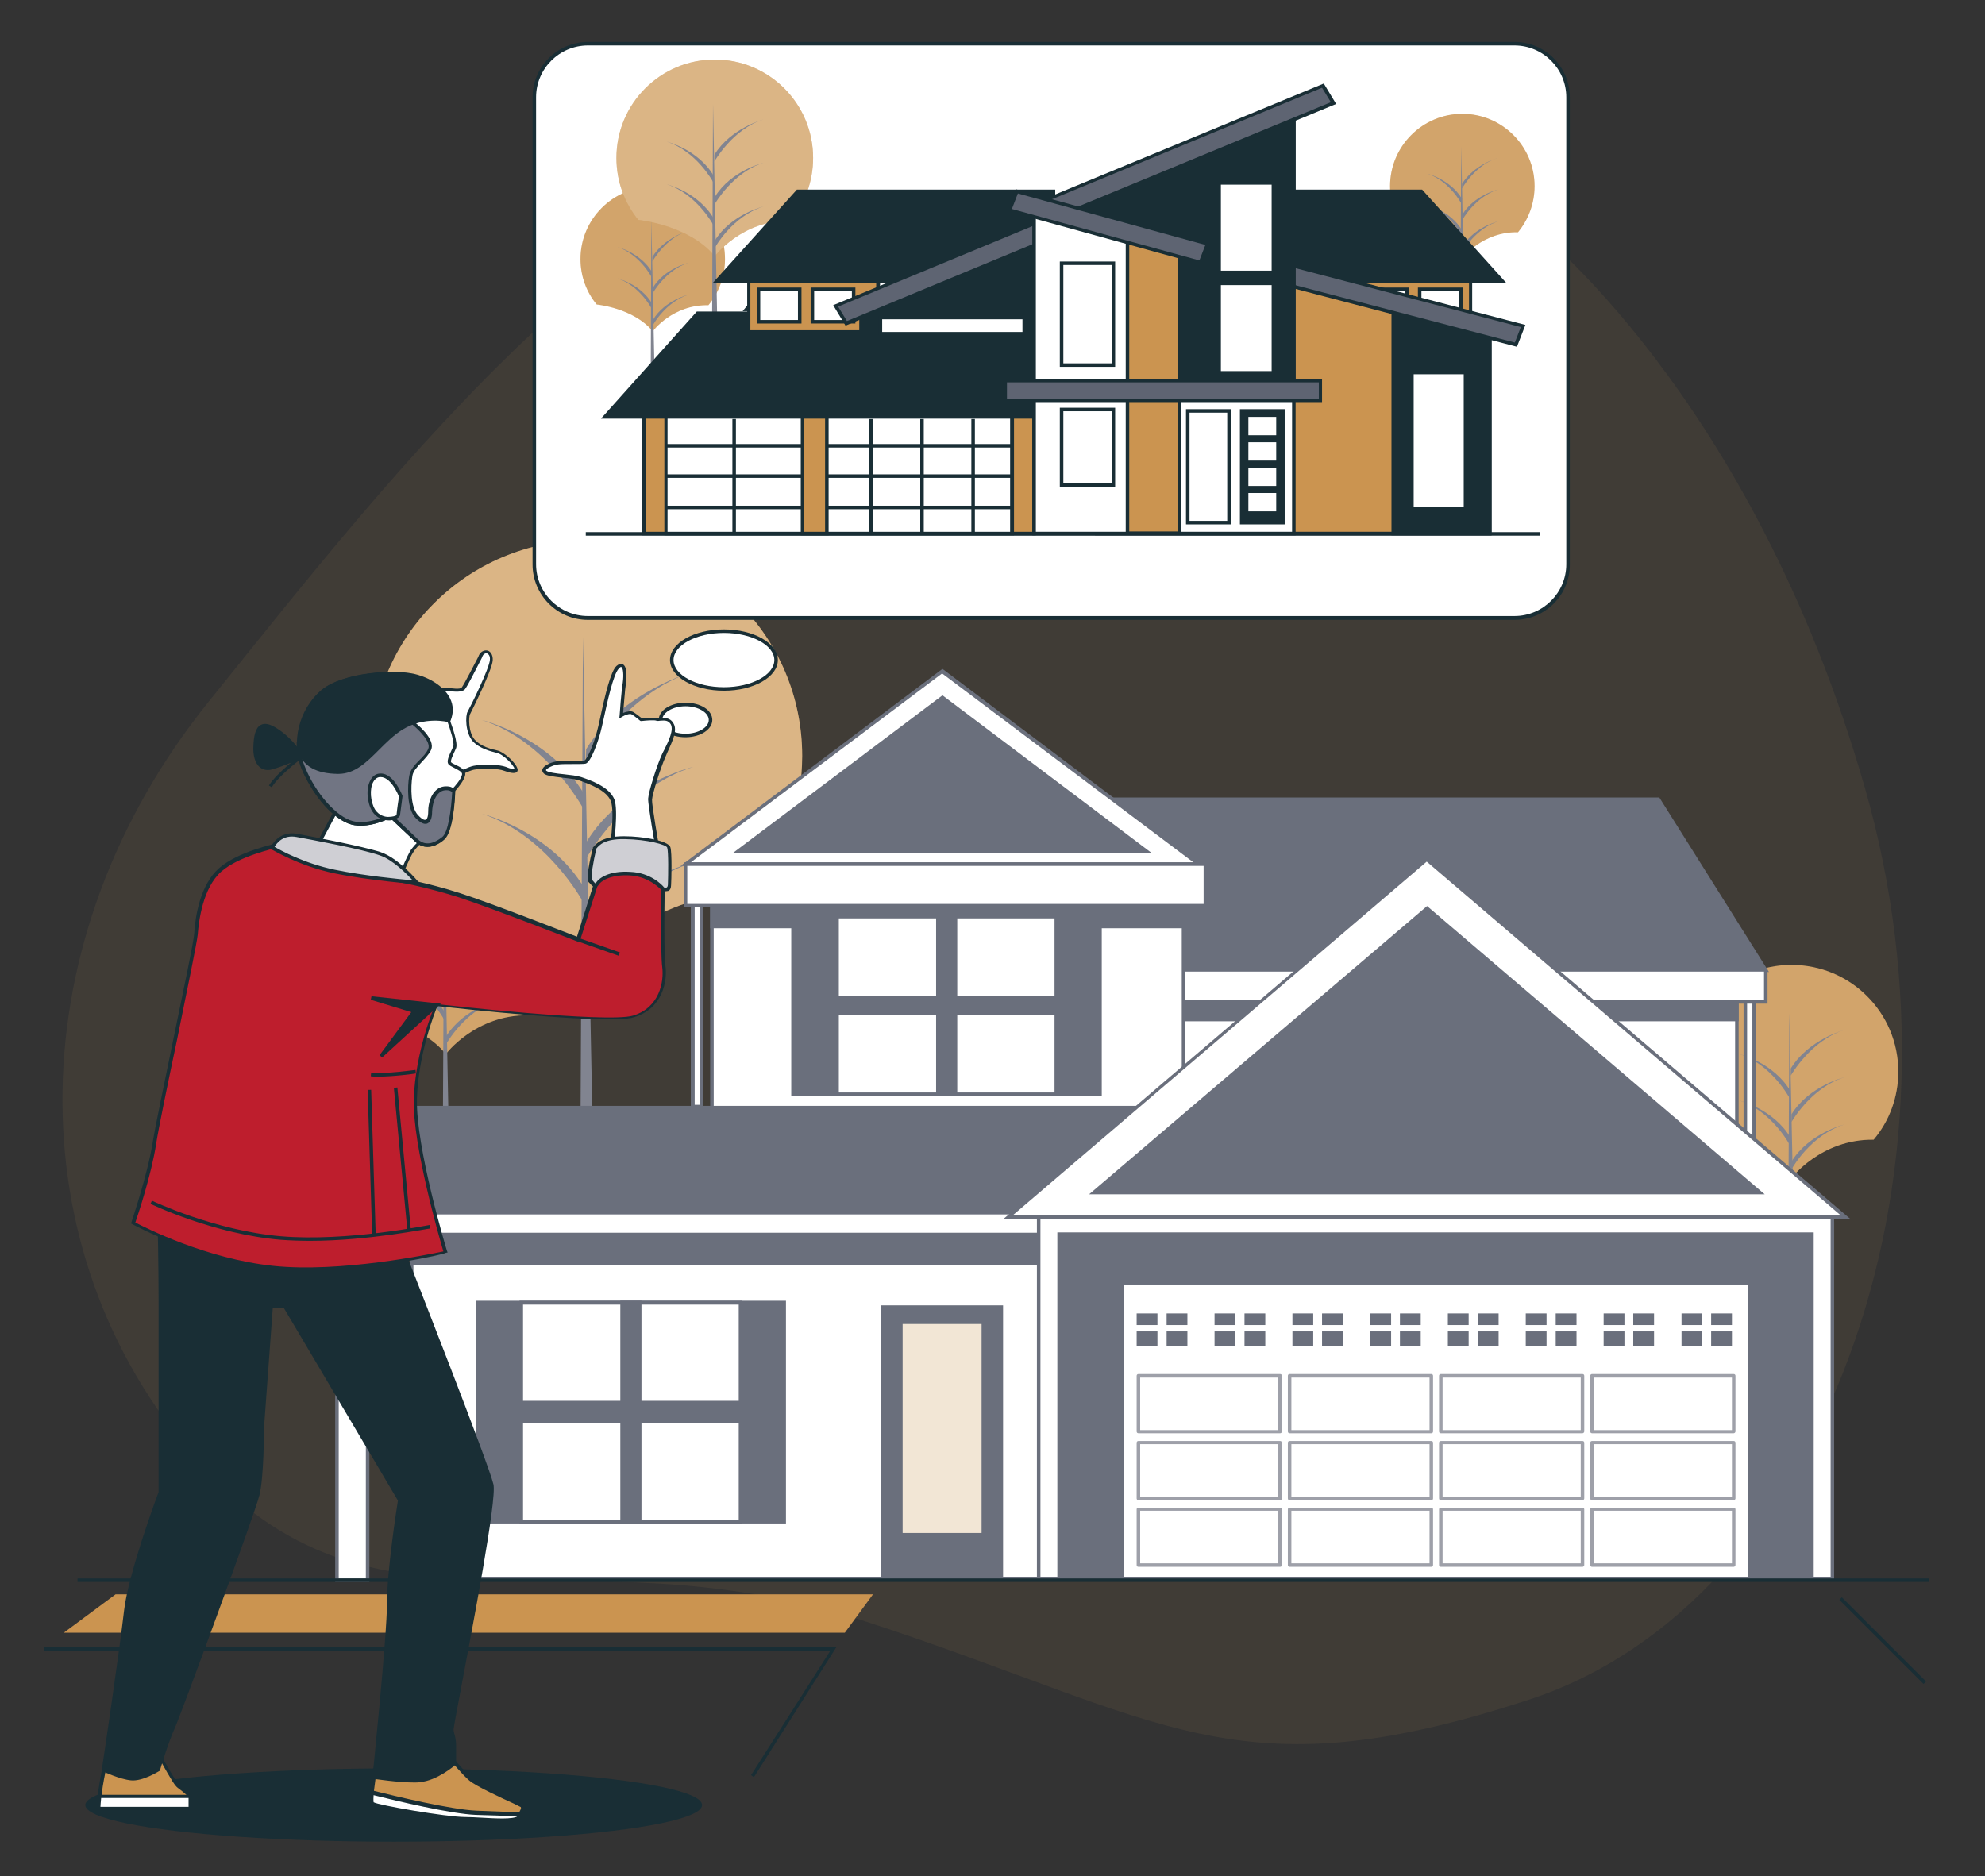 <svg xmlns="http://www.w3.org/2000/svg" xmlns:xlink="http://www.w3.org/1999/xlink" id="Layer_1" x="0px" y="0px" viewBox="0 0 563.2 532.4" style="enable-background:new 0 0 563.2 532.4;" xml:space="preserve"><rect x="0" y="0" width="563.2" height="532.4" fill="#333333" stroke="none"/><style type="text/css">	.st0{opacity:0.1;enable-background:new    ;}	.st1{fill:#BC9154;}	.st2{fill:#CB9450;}	.st3{opacity:0.2;}	.st4{fill:#F2E6D5;}	.st5{fill:#818490;}	.st6{opacity:0.4;}	.st7{fill:#FFFFFF;}	.st8{fill:#6A6F7C;}	.st9{fill:#9EA0A9;}	.st10{fill:#192E35;}	.st11{fill:#5E6472;}	.st12{fill:#717583;}	.st13{fill:#BE1E2D;}	.st14{fill:#CFCFD4;}</style><g>	<g class="st0">		<g>			<path class="st1" d="M434.1,63.7c0,0-72.4-60.5-164-38.9C178.6,46.4,113.6,131.6,59.3,199C5,266.3,4.2,354.6,55.1,413.3     c50.9,58.8,105.6,19,190.8,46.9c85.2,27.9,104.5,49.4,187.9,22.1c83.4-27.3,127.4-146.9,95.3-258.8     C497,111.6,434.1,63.7,434.1,63.7z"></path>		</g>	</g>	<g>		<g>			<path class="st2" d="M103,287.9c0,0,15.6,1.5,23.5,11.2c0,0,8.4-11.2,23.4-11c4.4-5.3,7-12,7-19.3c0-16.8-13.6-30.3-30.3-30.3     c-16.8,0-30.3,13.6-30.3,30.3C96.1,276,98.7,282.7,103,287.9L103,287.9z"></path>		</g>		<g class="st3">			<path class="st4" d="M103,287.9c0,0,15.6,1.5,23.5,11.2c0,0,8.4-11.2,23.4-11c4.4-5.3,7-12,7-19.3c0-16.8-13.6-30.3-30.3-30.3     c-16.8,0-30.3,13.6-30.3,30.3C96.1,276,98.7,282.7,103,287.9L103,287.9z"></path>		</g>		<g>			<g>				<polygon class="st5" points="127.5,330.1 126,252 125.6,330.9     "></polygon>			</g>			<g>				<path class="st5" d="M126.7,296.1c0,0,5.3-9.5,14.8-12.4c0,0-10,2.4-15,10.5L126.7,296.1z"></path>			</g>			<g>				<path class="st5" d="M126.4,269.8c0,0,5.7-10,15.1-12.9c0,0-10.1,2.7-15.1,10.9L126.4,269.8z"></path>			</g>			<g>				<path class="st5" d="M126.5,283.1c0,0,5.5-9.8,15-12.7c0,0-10,2.4-15,10.5L126.5,283.1z"></path>			</g>			<g>				<path class="st5" d="M126,276.1c0,0-5.1-9.5-14.2-12.4c0,0,9.7,2.4,14.5,10.5L126,276.1z"></path>			</g>			<g>				<path class="st5" d="M126,289.3c0,0-5.1-9.5-14.2-12.4c0,0,9.7,2.4,14.5,10.5L126,289.3z"></path>			</g>		</g>	</g>	<g>		<g>			<path class="st2" d="M484.7,323.2c0,0,15.6,1.5,23.5,11.2c0,0,8.4-11.2,23.4-11c4.4-5.2,7-12,7-19.3c0-16.8-13.6-30.3-30.3-30.3     s-30.3,13.6-30.3,30.3C477.9,311.4,480.5,318.1,484.7,323.2L484.7,323.2z"></path>		</g>		<g class="st3">			<path class="st4" d="M484.7,323.2c0,0,15.6,1.5,23.5,11.2c0,0,8.4-11.2,23.4-11c4.4-5.2,7-12,7-19.3c0-16.8-13.6-30.3-30.3-30.3     s-30.3,13.6-30.3,30.3C477.9,311.4,480.5,318.1,484.7,323.2L484.7,323.2z"></path>		</g>		<g>			<g>				<polygon class="st5" points="509.3,365.5 507.7,287.4 507.3,366.3     "></polygon>			</g>			<g>				<path class="st5" d="M508.5,331.5c0,0,5.3-9.5,14.8-12.4c0,0-10,2.4-15,10.5L508.5,331.5z"></path>			</g>			<g>				<path class="st5" d="M508.1,305.2c0,0,5.7-10,15.1-12.9c0,0-10.1,2.7-15.1,10.9L508.1,305.2z"></path>			</g>			<g>				<path class="st5" d="M508.3,318.4c0,0,5.5-9.8,15-12.7c0,0-10,2.4-15,10.5L508.3,318.4z"></path>			</g>			<g>				<path class="st5" d="M507.7,311.5c0,0-5.1-9.5-14.2-12.4c0,0,9.7,2.4,14.5,10.5L507.7,311.5z"></path>			</g>			<g>				<path class="st5" d="M507.7,324.7c0,0-5.1-9.5-14.2-12.4c0,0,9.7,2.4,14.5,10.5L507.7,324.7z"></path>			</g>		</g>	</g>	<g>		<g>			<path class="st2" d="M119,253c0,0,31.5,3.1,47.4,22.6c0,0,16.9-22.6,47.1-22.1c8.8-10.6,14.1-24.2,14.1-39     c0-33.8-27.4-61.2-61.2-61.2c-33.8,0-61.2,27.4-61.2,61.2C105.2,229.1,110.4,242.5,119,253L119,253z"></path>		</g>		<g class="st6">			<path class="st4" d="M119,253c0,0,31.5,3.1,47.4,22.6c0,0,16.9-22.6,47.1-22.1c8.8-10.6,14.1-24.2,14.1-39     c0-33.8-27.4-61.2-61.2-61.2c-33.8,0-61.2,27.4-61.2,61.2C105.2,229.1,110.4,242.5,119,253L119,253z"></path>		</g>		<g>			<g>				<polygon class="st5" points="168.5,338.2 165.4,180.7 164.6,339.8     "></polygon>			</g>			<g>				<path class="st5" d="M167,269.7c0,0,10.6-19.1,29.8-25c0,0-20.2,4.8-30.3,21.3L167,269.7z"></path>			</g>			<g>				<path class="st5" d="M166.2,216.6c0,0,11.4-20.2,30.6-26c0,0-20.4,5.5-30.5,22L166.2,216.6z"></path>			</g>			<g>				<path class="st5" d="M166.5,243.3c0,0,11.1-19.8,30.2-25.7c0,0-20.2,4.8-30.3,21.3L166.5,243.3z"></path>			</g>			<g>				<path class="st5" d="M165.4,229.3c0,0-10.3-19.1-28.7-25c0,0,19.5,4.8,29.2,21.3L165.4,229.3z"></path>			</g>			<g>				<path class="st5" d="M165.4,255.9c0,0-10.3-19.1-28.7-25c0,0,19.5,4.8,29.2,21.3L165.4,255.9z"></path>			</g>		</g>	</g>	<g>		<g>			<rect x="196.6" y="254.7" class="st7" width="2.5" height="59.2"></rect>			<path class="st8" d="M199.5,314.4h-3.5v-60.2h3.5V314.4z M197.1,313.5h1.5v-58.3h-1.5V313.5z"></path>		</g>		<g>			<rect x="495.2" y="278.6" class="st7" width="2.5" height="59.2"></rect>			<path class="st8" d="M498.2,338.3h-3.5v-60.2h3.5V338.3z M495.7,337.3h1.5v-58.3h-1.5V337.3z"></path>		</g>		<g>			<rect x="301.9" y="281.9" class="st7" width="190.9" height="77.3"></rect>			<path class="st8" d="M493.3,359.7H301.4v-78.3h191.9V359.7z M302.4,358.7h189.9v-76.3H302.4V358.7z"></path>		</g>		<g>			<rect x="301.9" y="281.9" class="st8" width="190.9" height="7.4"></rect>			<path class="st8" d="M493.3,289.8H301.4v-8.4h191.9V289.8z M302.4,288.8h189.9v-6.4H302.4V288.8z"></path>		</g>		<g>			<polygon class="st8" points="501,275.3 302.7,275.3 302.7,226.7 470.6,226.7    "></polygon>			<path class="st8" d="M501.9,275.8H302.2v-49.5h168.6L501.9,275.8z M303.2,274.8h196.9l-29.8-47.6H303.2V274.8z"></path>		</g>		<g>			<rect x="301.1" y="275.3" class="st7" width="199.9" height="9"></rect>			<path class="st8" d="M501.5,284.8H300.6v-10h200.9V284.8z M301.6,283.8h198.9v-8.1H301.6V283.8z"></path>		</g>		<g>			<rect x="202" y="256.4" class="st7" width="133.8" height="64.7"></rect>			<path class="st8" d="M336.3,321.6H201.5v-65.7h134.7V321.6z M202.5,320.6h132.8v-63.7H202.5V320.6z"></path>		</g>		<g>			<rect x="202" y="256.4" class="st8" width="133.8" height="6.5"></rect>			<path class="st8" d="M336.3,263.4H201.5v-7.5h134.7V263.4z M202.5,262.4h132.8v-5.6H202.5V262.4z"></path>		</g>		<g>			<polygon class="st7" points="267.3,190.4 194.6,245.2 340.1,245.2    "></polygon>			<path class="st8" d="M341.6,245.7H193.1l74.3-55.9L341.6,245.7z M196,244.7h142.6l-71.3-53.6L196,244.7z"></path>		</g>		<g>			<polygon class="st8" points="267.3,197.9 209.4,241.5 325.2,241.5    "></polygon>			<path class="st8" d="M326.7,242H208l59.4-44.7L326.7,242z M210.9,241h112.9l-56.4-42.4L210.9,241z"></path>		</g>		<g>			<rect x="95.6" y="347.2" class="st7" width="8.7" height="101.2"></rect>			<path class="st8" d="M104.8,448.9h-9.7V346.7h9.7V448.9z M96.1,447.9h7.7V347.7h-7.7V447.9z"></path>		</g>		<g>			<rect x="116.8" y="347.2" class="st7" width="403.2" height="100.9"></rect>			<path class="st8" d="M520.4,448.6H116.3V346.7h404.1V448.6z M117.3,447.6h402.2v-99.9H117.3V447.6z"></path>		</g>		<g>			<rect x="116.8" y="347.2" class="st8" width="403.2" height="11.1"></rect>			<path class="st8" d="M520.4,358.9H116.3v-12.1h404.1V358.9z M117.3,357.9h402.2v-10.2H117.3V357.9z"></path>		</g>		<g>			<polygon class="st8" points="357.6,344.1 84.4,344.1 107.4,314.3 357.6,314.3    "></polygon>			<path class="st8" d="M358.1,344.6H83.4l23.8-30.8h250.8V344.6z M85.4,343.6h271.6v-28.9H107.7L85.4,343.6z"></path>		</g>		<g>			<rect x="84.4" y="344.1" class="st7" width="222.1" height="6.2"></rect>			<path class="st8" d="M307,350.8H83.9v-7.2H307V350.8z M84.9,349.8H306v-5.2H84.9V349.8z"></path>		</g>		<g>			<rect x="294.7" y="344.1" class="st7" width="225.2" height="104"></rect>			<path class="st8" d="M520.4,448.6H294.2v-105h226.2V448.6z M295.2,447.6h224.2v-103H295.2V447.6z"></path>		</g>		<g>			<rect x="300.5" y="350.1" class="st8" width="213.6" height="98"></rect>			<path class="st8" d="M514.6,448.6H300v-98.9h214.6V448.6z M301,447.6h212.7v-97H301V447.6z"></path>		</g>		<g>			<rect x="318.4" y="364" class="st7" width="177.9" height="84.1"></rect>			<path class="st8" d="M496.8,448.6H317.9v-85.1h178.9V448.6z M318.9,447.6h177v-83.1h-177V447.6z"></path>		</g>		<g>			<g>				<path class="st9" d="M363.2,406.7H323c-0.3,0-0.5-0.2-0.5-0.5v-15.8c0-0.3,0.2-0.5,0.5-0.5h40.2c0.3,0,0.5,0.2,0.5,0.5v15.8      C363.7,406.5,363.5,406.7,363.2,406.7z M323.5,405.8h39.2v-14.9h-39.2V405.8z"></path>			</g>			<g>				<path class="st9" d="M406.1,406.7h-40.2c-0.3,0-0.5-0.2-0.5-0.5v-15.8c0-0.3,0.2-0.5,0.5-0.5h40.2c0.3,0,0.5,0.2,0.5,0.5v15.8      C406.6,406.5,406.4,406.7,406.1,406.7z M366.4,405.8h39.2v-14.9h-39.2V405.8z"></path>			</g>			<g>				<path class="st9" d="M363.2,425.7H323c-0.3,0-0.5-0.2-0.5-0.5v-15.8c0-0.3,0.2-0.5,0.5-0.5h40.2c0.3,0,0.5,0.2,0.5,0.5v15.8      C363.7,425.5,363.5,425.7,363.2,425.7z M323.5,424.7h39.2v-14.9h-39.2V424.7z"></path>			</g>			<g>				<path class="st9" d="M406.1,425.7h-40.2c-0.3,0-0.5-0.2-0.5-0.5v-15.8c0-0.3,0.2-0.5,0.5-0.5h40.2c0.3,0,0.5,0.2,0.5,0.5v15.8      C406.6,425.5,406.4,425.7,406.1,425.7z M366.4,424.7h39.2v-14.9h-39.2V424.7z"></path>			</g>			<g>				<path class="st9" d="M363.2,444.6H323c-0.3,0-0.5-0.2-0.5-0.5v-15.8c0-0.3,0.2-0.5,0.5-0.5h40.2c0.3,0,0.5,0.2,0.5,0.5v15.8      C363.7,444.4,363.5,444.6,363.2,444.6z M323.5,443.6h39.2v-14.9h-39.2V443.6z"></path>			</g>			<g>				<path class="st9" d="M406.1,444.6h-40.2c-0.3,0-0.5-0.2-0.5-0.5v-15.8c0-0.3,0.2-0.5,0.5-0.5h40.2c0.3,0,0.5,0.2,0.5,0.5v15.8      C406.6,444.4,406.4,444.6,406.1,444.6z M366.4,443.6h39.2v-14.9h-39.2V443.6z"></path>			</g>			<g>				<g>					<path class="st9" d="M449,406.7h-40.2c-0.3,0-0.5-0.2-0.5-0.5v-15.8c0-0.3,0.2-0.5,0.5-0.5H449c0.3,0,0.5,0.2,0.5,0.5v15.8       C449.5,406.5,449.2,406.7,449,406.7z M409.3,405.8h39.2v-14.9h-39.2V405.8z"></path>				</g>				<g>					<path class="st9" d="M491.9,406.7h-40.2c-0.3,0-0.5-0.2-0.5-0.5v-15.8c0-0.3,0.2-0.5,0.5-0.5h40.2c0.3,0,0.5,0.2,0.5,0.5v15.8       C492.4,406.5,492.1,406.7,491.9,406.7z M452.2,405.8h39.2v-14.9h-39.2V405.8z"></path>				</g>				<g>					<path class="st9" d="M449,425.7h-40.2c-0.3,0-0.5-0.2-0.5-0.5v-15.8c0-0.3,0.2-0.5,0.5-0.5H449c0.3,0,0.5,0.2,0.5,0.5v15.8       C449.5,425.5,449.2,425.7,449,425.7z M409.3,424.7h39.2v-14.9h-39.2V424.7z"></path>				</g>				<g>					<path class="st9" d="M491.9,425.7h-40.2c-0.3,0-0.5-0.2-0.5-0.5v-15.8c0-0.3,0.2-0.5,0.5-0.5h40.2c0.3,0,0.5,0.2,0.5,0.5v15.8       C492.4,425.5,492.1,425.7,491.9,425.7z M452.2,424.7h39.2v-14.9h-39.2V424.7z"></path>				</g>				<g>					<path class="st9" d="M449,444.6h-40.2c-0.3,0-0.5-0.2-0.5-0.5v-15.8c0-0.3,0.2-0.5,0.5-0.5H449c0.3,0,0.5,0.2,0.5,0.5v15.8       C449.5,444.4,449.2,444.6,449,444.6z M409.3,443.6h39.2v-14.9h-39.2V443.6z"></path>				</g>				<g>					<path class="st9" d="M491.9,444.6h-40.2c-0.3,0-0.5-0.2-0.5-0.5v-15.8c0-0.3,0.2-0.5,0.5-0.5h40.2c0.3,0,0.5,0.2,0.5,0.5v15.8       C492.4,444.4,492.1,444.6,491.9,444.6z M452.2,443.6h39.2v-14.9h-39.2V443.6z"></path>				</g>			</g>		</g>		<g>			<polygon class="st7" points="404.8,243.9 286,345.4 523.7,345.4    "></polygon>			<path class="st8" d="M525,345.9H284.7l120.2-102.6l0.3,0.3L525,345.9z M287.3,344.9h235L404.8,244.5L287.3,344.9z"></path>		</g>		<g>			<polygon class="st8" points="404.8,257.7 310.3,338.4 499.4,338.4    "></polygon>			<path class="st8" d="M500.7,338.9H309l95.9-81.8L500.7,338.9z M311.7,338H498l-93.2-79.6L311.7,338z"></path>		</g>		<g>			<rect x="194.6" y="245.2" class="st7" width="147.5" height="11.8"></rect>			<path class="st8" d="M342.5,257.5H194.1v-12.8h148.4V257.5z M195,256.5h146.5v-10.8H195V256.5z"></path>		</g>		<g>			<rect x="225" y="260.1" class="st8" width="87.1" height="50.4"></rect>			<path class="st8" d="M312.6,311h-88.1v-51.4h88.1V311z M225.5,310h86.1v-49.4h-86.1V310z"></path>		</g>		<g>			<rect x="237.5" y="260.1" class="st7" width="62.2" height="50.4"></rect>			<path class="st8" d="M300.2,311H237v-51.4h63.2V311z M238,310h61.2v-49.4H238V310z"></path>		</g>		<g>			<rect x="266.1" y="260.1" class="st8" width="5" height="50.4"></rect>			<path class="st8" d="M271.6,311h-6v-51.4h6V311z M266.6,310h4v-49.4h-4V310z"></path>		</g>		<g>							<rect x="266.4" y="254.5" transform="matrix(-1.836970e-16 1 -1 -1.836970e-16 553.911 16.738)" class="st8" width="4.4" height="61.6"></rect>			<path class="st8" d="M299.9,288h-62.6v-5.3h62.6V288z M238.3,287h60.6v-3.4h-60.6V287z"></path>		</g>		<g>			<rect x="135.4" y="369.6" class="st8" width="87.1" height="62.2"></rect>			<path class="st8" d="M223,432.3H135v-63.2H223V432.3z M135.9,431.4h86.1v-61.2h-86.1V431.4z"></path>		</g>		<g>			<rect x="147.9" y="369.6" class="st7" width="62.2" height="62.2"></rect>			<path class="st8" d="M210.6,432.3h-63.2v-63.2h63.2V432.3z M148.4,431.4h61.2v-61.2h-61.2V431.4z"></path>		</g>		<g>			<rect x="176.5" y="369.6" class="st8" width="5" height="62.2"></rect>			<path class="st8" d="M182,432.3h-6v-63.2h6V432.3z M177,431.4h4v-61.2h-4V431.4z"></path>		</g>		<g>							<rect x="176.4" y="369.8" transform="matrix(-1.836970e-16 1 -1 -1.836970e-16 579.833 221.639)" class="st8" width="5.4" height="61.8"></rect>			<path class="st8" d="M210.5,403.9h-62.8v-6.4h62.8V403.9z M148.7,402.9h60.8v-4.4h-60.8V402.9z"></path>		</g>		<g>			<rect x="250.5" y="370.9" class="st8" width="33.6" height="76.5"></rect>			<path class="st8" d="M284.6,447.9h-34.6v-77.5h34.6V447.9z M251,446.9h32.6v-75.5H251V446.9z"></path>		</g>		<g>			<rect x="256.1" y="375.7" class="st4" width="22.4" height="59.3"></rect>		</g>		<g>			<g>				<g>					<rect x="322.5" y="372.7" class="st8" width="5.9" height="3.3"></rect>				</g>				<g>					<rect x="331" y="372.7" class="st8" width="5.9" height="3.3"></rect>				</g>				<g>					<rect x="322.5" y="377.8" class="st8" width="5.9" height="4.1"></rect>				</g>				<g>					<rect x="331" y="377.8" class="st8" width="5.9" height="4.1"></rect>				</g>			</g>			<g>				<g>					<rect x="344.6" y="372.7" class="st8" width="5.9" height="3.3"></rect>				</g>				<g>					<rect x="353.1" y="372.7" class="st8" width="5.9" height="3.3"></rect>				</g>				<g>					<rect x="344.6" y="377.8" class="st8" width="5.9" height="4.1"></rect>				</g>				<g>					<rect x="353.1" y="377.8" class="st8" width="5.9" height="4.1"></rect>				</g>			</g>			<g>				<g>					<rect x="366.7" y="372.7" class="st8" width="5.9" height="3.3"></rect>				</g>				<g>					<rect x="375.1" y="372.7" class="st8" width="5.9" height="3.3"></rect>				</g>				<g>					<rect x="366.7" y="377.8" class="st8" width="5.9" height="4.1"></rect>				</g>				<g>					<rect x="375.1" y="377.8" class="st8" width="5.9" height="4.1"></rect>				</g>			</g>			<g>				<g>					<rect x="388.8" y="372.7" class="st8" width="5.9" height="3.3"></rect>				</g>				<g>					<rect x="397.2" y="372.7" class="st8" width="5.9" height="3.3"></rect>				</g>				<g>					<rect x="388.8" y="377.8" class="st8" width="5.9" height="4.1"></rect>				</g>				<g>					<rect x="397.2" y="377.8" class="st8" width="5.9" height="4.1"></rect>				</g>			</g>			<g>				<g>					<rect x="410.8" y="372.7" class="st8" width="5.9" height="3.3"></rect>				</g>				<g>					<rect x="419.3" y="372.7" class="st8" width="5.9" height="3.3"></rect>				</g>				<g>					<rect x="410.8" y="377.8" class="st8" width="5.9" height="4.1"></rect>				</g>				<g>					<rect x="419.3" y="377.8" class="st8" width="5.9" height="4.1"></rect>				</g>			</g>			<g>				<g>					<rect x="432.9" y="372.7" class="st8" width="5.9" height="3.3"></rect>				</g>				<g>					<rect x="441.4" y="372.7" class="st8" width="5.9" height="3.3"></rect>				</g>				<g>					<rect x="432.9" y="377.8" class="st8" width="5.9" height="4.1"></rect>				</g>				<g>					<rect x="441.4" y="377.8" class="st8" width="5.9" height="4.1"></rect>				</g>			</g>			<g>				<g>					<rect x="455" y="372.7" class="st8" width="5.9" height="3.3"></rect>				</g>				<g>					<rect x="463.4" y="372.7" class="st8" width="5.9" height="3.3"></rect>				</g>				<g>					<rect x="455" y="377.8" class="st8" width="5.9" height="4.1"></rect>				</g>				<g>					<rect x="463.4" y="377.8" class="st8" width="5.9" height="4.1"></rect>				</g>			</g>			<g>				<g>					<rect x="477.1" y="372.7" class="st8" width="5.9" height="3.3"></rect>				</g>				<g>					<rect x="485.5" y="372.7" class="st8" width="5.9" height="3.3"></rect>				</g>				<g>					<rect x="477.1" y="377.8" class="st8" width="5.9" height="4.1"></rect>				</g>				<g>					<rect x="485.5" y="377.8" class="st8" width="5.9" height="4.1"></rect>				</g>			</g>		</g>	</g>	<g>		<g>			<path class="st7" d="M429.7,175.4H166.8c-8.4,0-15.2-6.8-15.2-15.2V27.6c0-8.4,6.8-15.2,15.2-15.2h262.9     c8.4,0,15.2,6.8,15.2,15.2v132.5C445,168.5,438.1,175.4,429.7,175.4z"></path>			<path class="st10" d="M429.7,175.9H166.8c-8.7,0-15.7-7.1-15.7-15.7V27.6c0-8.7,7.1-15.7,15.7-15.7h262.9     c8.7,0,15.7,7.1,15.7,15.7v132.5C445.5,168.8,438.4,175.9,429.7,175.9z M166.8,12.9c-8.1,0-14.7,6.6-14.7,14.7v132.5     c0,8.1,6.6,14.7,14.7,14.7h262.9c8.1,0,14.7-6.6,14.7-14.7V27.6c0-8.1-6.6-14.7-14.7-14.7H166.8z"></path>		</g>		<g>			<g>				<path class="st2" d="M169.3,86.4c0,0,10.5,1,15.9,7.6c0,0,5.6-7.6,15.8-7.4c2.9-3.5,4.7-8.1,4.7-13.1c0-11.3-9.2-20.5-20.5-20.5      c-11.3,0-20.5,9.2-20.5,20.5C164.7,78.4,166.4,82.9,169.3,86.4L169.3,86.4z"></path>			</g>			<g class="st3">				<path class="st4" d="M169.3,86.4c0,0,10.5,1,15.9,7.6c0,0,5.6-7.6,15.8-7.4c2.9-3.5,4.7-8.1,4.7-13.1c0-11.3-9.2-20.5-20.5-20.5      c-11.3,0-20.5,9.2-20.5,20.5C164.7,78.4,166.4,82.9,169.3,86.4L169.3,86.4z"></path>			</g>			<g>				<g>					<polygon class="st5" points="185.9,114.9 184.8,62.3 184.6,115.5      "></polygon>				</g>				<g>					<path class="st5" d="M185.4,92c0,0,3.6-6.4,10-8.4c0,0-6.8,1.6-10.1,7.1L185.4,92z"></path>				</g>				<g>					<path class="st5" d="M185.1,74.2c0,0,3.8-6.8,10.2-8.7c0,0-6.8,1.9-10.2,7.4L185.1,74.2z"></path>				</g>				<g>					<path class="st5" d="M185.2,83.2c0,0,3.7-6.6,10.1-8.6c0,0-6.8,1.6-10.1,7.1L185.2,83.2z"></path>				</g>				<g>					<path class="st5" d="M184.8,78.5c0,0-3.4-6.4-9.6-8.4c0,0,6.5,1.6,9.8,7.1L184.8,78.5z"></path>				</g>				<g>					<path class="st5" d="M184.8,87.4c0,0-3.4-6.4-9.6-8.4c0,0,6.5,1.6,9.8,7.1L184.8,87.4z"></path>				</g>			</g>		</g>		<g>			<g>				<path class="st2" d="M399,65.7c0,0,10.5,1,15.9,7.6c0,0,5.6-7.6,15.8-7.4c2.9-3.5,4.7-8.1,4.7-13.1c0-11.3-9.2-20.5-20.5-20.5      c-11.3,0-20.5,9.2-20.5,20.5C394.4,57.7,396.2,62.1,399,65.7L399,65.7z"></path>			</g>			<g class="st3">				<path class="st4" d="M399,65.7c0,0,10.5,1,15.9,7.6c0,0,5.6-7.6,15.8-7.4c2.9-3.5,4.7-8.1,4.7-13.1c0-11.3-9.2-20.5-20.5-20.5      c-11.3,0-20.5,9.2-20.5,20.5C394.4,57.7,396.2,62.1,399,65.7L399,65.7z"></path>			</g>			<g>				<g>					<polygon class="st5" points="415.6,94.1 414.6,41.5 414.3,94.7      "></polygon>				</g>				<g>					<path class="st5" d="M415.1,71.2c0,0,3.6-6.4,10-8.4c0,0-6.8,1.6-10.1,7.1L415.1,71.2z"></path>				</g>				<g>					<path class="st5" d="M414.8,53.5c0,0,3.8-6.8,10.2-8.7c0,0-6.8,1.9-10.2,7.4L414.8,53.5z"></path>				</g>				<g>					<path class="st5" d="M414.9,62.4c0,0,3.7-6.6,10.1-8.6c0,0-6.8,1.6-10.1,7.1L414.9,62.4z"></path>				</g>				<g>					<path class="st5" d="M414.6,57.7c0,0-3.4-6.4-9.6-8.4c0,0,6.5,1.6,9.8,7.1L414.6,57.7z"></path>				</g>				<g>					<path class="st5" d="M414.6,66.6c0,0-3.4-6.4-9.6-8.4c0,0,6.5,1.6,9.8,7.1L414.6,66.6z"></path>				</g>			</g>		</g>		<g>			<g>				<path class="st2" d="M181.1,62.4c0,0,14.4,1.4,21.7,10.3c0,0,7.7-10.3,21.5-10.1c4-4.8,6.4-11,6.4-17.8      c0-15.4-12.5-27.9-27.9-27.9c-15.4,0-27.9,12.5-27.9,27.9C174.9,51.5,177.2,57.6,181.1,62.4L181.1,62.4z"></path>			</g>			<g class="st6">				<path class="st4" d="M181.1,62.4c0,0,14.4,1.4,21.7,10.3c0,0,7.7-10.3,21.5-10.1c4-4.8,6.4-11,6.4-17.8      c0-15.4-12.5-27.9-27.9-27.9c-15.4,0-27.9,12.5-27.9,27.9C174.9,51.5,177.2,57.6,181.1,62.4L181.1,62.4z"></path>			</g>			<g>				<g>					<polygon class="st5" points="203.7,101.3 202.3,29.4 202,102      "></polygon>				</g>				<g>					<path class="st5" d="M203,70c0,0,4.9-8.7,13.6-11.4c0,0-9.2,2.2-13.8,9.7L203,70z"></path>				</g>				<g>					<path class="st5" d="M202.7,45.8c0,0,5.2-9.2,13.9-11.9c0,0-9.3,2.5-13.9,10L202.7,45.8z"></path>				</g>				<g>					<path class="st5" d="M202.8,57.9c0,0,5.1-9,13.8-11.7c0,0-9.2,2.2-13.8,9.7L202.8,57.9z"></path>				</g>				<g>					<path class="st5" d="M202.3,51.6c0,0-4.7-8.7-13.1-11.4c0,0,8.9,2.2,13.3,9.7L202.3,51.6z"></path>				</g>				<g>					<path class="st5" d="M202.3,63.7c0,0-4.7-8.7-13.1-11.4c0,0,8.9,2.2,13.3,9.7L202.3,63.7z"></path>				</g>			</g>		</g>		<g>			<g>				<rect x="166.2" y="151" class="st10" width="270.8" height="1"></rect>			</g>			<g>				<g>					<rect x="182.7" y="112.6" class="st2" width="110.7" height="38.8"></rect>					<path class="st10" d="M293.9,151.9H182.2v-39.8h111.7V151.9z M183.2,150.9h109.7v-37.9H183.2V150.9z"></path>				</g>				<g>					<rect x="189" y="112.6" class="st7" width="98.2" height="38.8"></rect>					<path class="st10" d="M287.7,151.9h-99.2v-39.8h99.2V151.9z M189.4,150.9h97.2v-37.9h-97.2V150.9z"></path>				</g>				<g>					<line class="st7" x1="208.3" y1="118.9" x2="208.3" y2="151.4"></line>					<rect x="207.8" y="118.9" class="st10" width="1" height="32.4"></rect>				</g>				<g>					<line class="st7" x1="247" y1="118.9" x2="247" y2="151.4"></line>					<rect x="246.6" y="118.9" class="st10" width="1" height="32.4"></rect>				</g>				<g>					<line class="st7" x1="261.6" y1="118.9" x2="261.6" y2="151.4"></line>					<rect x="261.1" y="118.9" class="st10" width="1" height="32.4"></rect>				</g>				<g>					<line class="st7" x1="276.1" y1="118.9" x2="276.1" y2="151.4"></line>					<rect x="275.6" y="118.9" class="st10" width="1" height="32.4"></rect>				</g>				<g>					<line class="st7" x1="188.9" y1="126.5" x2="287.3" y2="126.5"></line>					<rect x="188.9" y="126" class="st10" width="98.4" height="1"></rect>				</g>				<g>					<line class="st7" x1="188.9" y1="135.1" x2="287.3" y2="135.1"></line>					<rect x="188.9" y="134.6" class="st10" width="98.4" height="1"></rect>				</g>				<g>					<line class="st7" x1="188.9" y1="144" x2="287.3" y2="144"></line>					<rect x="188.9" y="143.5" class="st10" width="98.4" height="1"></rect>				</g>				<g>					<rect x="227.7" y="112.6" class="st2" width="6.9" height="38.8"></rect>					<path class="st10" d="M235.1,151.9h-7.9v-39.8h7.9V151.9z M228.2,150.9h5.9v-37.9h-5.9V150.9z"></path>				</g>				<g>					<polygon class="st10" points="171.6,118.3 297.6,118.3 297.6,89 197.9,89      "></polygon>					<path class="st10" d="M298,118.8H170.5l27.2-30.4H298V118.8z M172.7,117.9h124.3V89.5h-98.9L172.7,117.9z"></path>				</g>				<g>					<polygon class="st7" points="211.8,87.8 298.2,87.8 298.2,62.4 232.5,62.4      "></polygon>					<path class="st10" d="M298.7,88.3h-88l21.6-26.4h66.4V88.3z M212.8,87.3h84.9V62.8h-65L212.8,87.3z"></path>				</g>				<g>					<g>						<rect x="212.5" y="73.4" class="st2" width="36.7" height="20.7"></rect>						<path class="st10" d="M249.6,94.6H212V72.9h37.7V94.6z M212.9,93.7h35.7V73.9h-35.7V93.7z"></path>					</g>					<g>						<g>							<rect x="215.2" y="82" class="st7" width="11.7" height="9.2"></rect>							<path class="st10" d="M227.4,91.8h-12.7V81.6h12.7V91.8z M215.7,90.8h10.7v-8.2h-10.7V90.8z"></path>						</g>						<g>							<rect x="230.5" y="82" class="st7" width="11.7" height="9.2"></rect>							<path class="st10" d="M242.7,91.8H230V81.6h12.7V91.8z M231,90.8h10.7v-8.2H231V90.8z"></path>						</g>					</g>					<g>						<polygon class="st10" points="203.5,79.7 298.9,79.7 298.9,54.3 226.4,54.3       "></polygon>						<path class="st10" d="M299.4,80.2h-97.1l23.8-26.4h73.3V80.2z M204.6,79.3h93.9V54.8h-71.8L204.6,79.3z"></path>					</g>				</g>				<g>					<g>													<rect x="380.6" y="73.4" transform="matrix(-1 -1.224647e-16 1.224647e-16 -1 797.826 167.554)" class="st2" width="36.7" height="20.7"></rect>						<path class="st10" d="M417.7,94.6h-37.7V72.9h37.7V94.6z M381.1,93.7h35.7V73.9h-35.7V93.7z"></path>					</g>					<g>						<g>															<rect x="402.7" y="82" transform="matrix(-1 -1.224647e-16 1.224647e-16 -1 817.228 173.316)" class="st7" width="11.7" height="9.2"></rect>							<path class="st10" d="M415,91.8h-12.7V81.6H415V91.8z M403.2,90.8H414v-8.2h-10.7V90.8z"></path>						</g>						<g>															<rect x="387.5" y="82" transform="matrix(-1 -1.224647e-16 1.224647e-16 -1 786.726 173.316)" class="st7" width="11.7" height="9.2"></rect>							<path class="st10" d="M399.7,91.8H387V81.6h12.7V91.8z M388,90.8h10.7v-8.2H388V90.8z"></path>						</g>					</g>					<g>						<polygon class="st10" points="426.2,79.7 330.8,79.7 330.8,54.3 403.3,54.3       "></polygon>						<path class="st10" d="M427.3,80.2h-97.1V53.8h73.3L427.3,80.2z M331.3,79.3h93.9l-22-24.5h-71.8V79.3z"></path>					</g>				</g>				<g>					<polygon class="st10" points="296.2,67.1 244.3,87.8 244.3,105.1 295.5,105.1      "></polygon>					<path class="st10" d="M296,105.6h-52.2V87.5l52.9-21.1L296,105.6z M244.8,104.6H295l0.7-36.8l-50.9,20.3V104.6z"></path>				</g>				<g>					<polygon class="st11" points="320.2,58.6 240.1,91.7 237.1,86.8 317.2,53.6      "></polygon>					<path class="st10" d="M239.9,92.4l-3.5-5.8L317.5,53l3.5,5.8L239.9,92.4z M237.8,87l2.5,4.1l79.2-32.8l-2.5-4.1L237.8,87z"></path>				</g>				<g>					<polygon class="st2" points="422.7,94.1 311.2,65.2 311.2,151.4 422.7,151.4      "></polygon>					<path class="st10" d="M423.2,151.9H310.7V64.6l112.5,29.2V151.9z M311.7,150.9h110.5V94.5L311.7,65.9V150.9z"></path>				</g>				<g>					<polygon class="st10" points="395.3,151.4 422.7,151.4 422.7,94.1 395.3,87      "></polygon>					<path class="st10" d="M423.2,151.9h-28.4V86.4l28.4,7.4V151.9z M395.8,150.9h26.4V94.5l-26.4-6.8V150.9z"></path>				</g>				<g>					<polygon class="st11" points="430.1,97.8 362.6,80.2 364.6,74.9 432.1,92.5      "></polygon>					<path class="st10" d="M430.4,98.4l-68.5-17.9l2.4-6.2l68.5,17.9L430.4,98.4z M363.2,79.8l66.6,17.4l1.7-4.4l-66.6-17.4       L363.2,79.8z"></path>				</g>				<g>					<polygon class="st7" points="293.4,151.4 367.2,151.4 367.2,30.8 293.4,60.2      "></polygon>					<path class="st10" d="M367.6,151.9h-74.7v-92L367.6,30V151.9z M293.9,150.9h72.7V31.5l-72.7,29.1V150.9z"></path>				</g>				<g>					<polygon class="st10" points="300.3,110.9 367.2,110.9 367.2,30.8 300.3,57.5      "></polygon>					<path class="st10" d="M367.6,111.4h-67.8V57.1L367.6,30V111.4z M300.8,110.4h65.8V31.5l-65.8,26.3V110.4z"></path>				</g>				<g>					<polygon class="st7" points="293.4,110.8 334.6,110.8 334.6,71.3 293.4,60.2      "></polygon>					<path class="st10" d="M335.1,111.3h-42.1V59.6L335.1,71V111.3z M293.9,110.3h40.2V71.7l-40.2-10.9V110.3z"></path>				</g>				<g>					<polygon class="st2" points="319.9,110.8 334.6,110.8 334.6,71.3 319.9,67.4      "></polygon>					<path class="st10" d="M335.1,111.3h-15.7V66.7l15.7,4.2V111.3z M320.4,110.3h13.7V71.7L320.4,68V110.3z"></path>				</g>				<g>					<rect x="319.9" y="112.5" class="st2" width="14.7" height="38.8"></rect>					<path class="st10" d="M335.1,151.8h-15.7V112h15.7V151.8z M320.4,150.8h13.7V113h-13.7V150.8z"></path>				</g>				<g>					<rect x="285.2" y="108" class="st11" width="89.5" height="5.6"></rect>					<path class="st10" d="M375.1,114.1h-90.5v-6.5h90.5V114.1z M285.7,113.1h88.5v-4.6h-88.5V113.1z"></path>				</g>				<g>					<polygon class="st11" points="378.3,29.2 298.2,62.4 295.2,57.4 375.4,24.2      "></polygon>					<path class="st10" d="M298,63l-3.5-5.8l81.1-33.5l3.5,5.8L298,63z M295.9,57.6l2.5,4.1L377.6,29l-2.5-4.1L295.9,57.6z"></path>				</g>				<g>					<polygon class="st11" points="340.6,74.5 286.5,59.6 288.5,54.3 342.6,69.2      "></polygon>					<path class="st10" d="M340.9,75.1l-55.1-15.2l2.4-6.2l55.1,15.2L340.9,75.1z M287.1,59.3l53.2,14.6l1.7-4.4l-53.2-14.6       L287.1,59.3z"></path>				</g>				<g>					<g>						<rect x="345.9" y="51.9" class="st7" width="15.4" height="25.4"></rect>						<path class="st10" d="M361.8,77.8h-16.3V51.4h16.3V77.8z M346.4,76.8h14.4V52.4h-14.4V76.8z"></path>					</g>					<g>						<rect x="345.9" y="80.4" class="st7" width="15.4" height="25.4"></rect>						<path class="st10" d="M361.8,106.3h-16.3V79.9h16.3V106.3z M346.4,105.3h14.4V80.9h-14.4V105.3z"></path>					</g>				</g>				<g>					<rect x="301.2" y="74.7" class="st7" width="14.7" height="28.9"></rect>					<path class="st10" d="M316.4,104.1h-15.7V74.2h15.7V104.1z M301.7,103.1h13.7V75.2h-13.7V103.1z"></path>				</g>				<g>					<rect x="301.2" y="116.2" class="st7" width="14.7" height="21.4"></rect>					<path class="st10" d="M316.4,138.1h-15.7v-22.4h15.7V138.1z M301.7,137.1h13.7v-20.4h-13.7V137.1z"></path>				</g>				<g>					<rect x="400.6" y="105.7" class="st7" width="15.2" height="38.6"></rect>					<path class="st10" d="M416.4,144.8h-16.2v-39.6h16.2V144.8z M401.1,143.8h14.2v-37.6h-14.2V143.8z"></path>				</g>				<g>					<g>						<rect x="337" y="116.6" class="st7" width="11.7" height="31.7"></rect>						<path class="st10" d="M349.2,148.8h-12.7v-32.7h12.7V148.8z M337.5,147.8h10.7v-30.7h-10.7V147.8z"></path>					</g>					<g>						<rect x="352.2" y="116.6" class="st10" width="11.7" height="31.7"></rect>						<path class="st10" d="M364.5,148.8h-12.7v-32.7h12.7V148.8z M352.7,147.8h10.7v-30.7h-10.7V147.8z"></path>					</g>				</g>				<g>					<rect x="249.8" y="90.1" class="st7" width="40.8" height="4.6"></rect>					<path class="st10" d="M291.1,95.2h-41.8v-5.6h41.8V95.2z M250.3,94.2h39.8v-3.6h-39.8V94.2z"></path>				</g>				<g>					<rect x="353.7" y="117.8" class="st7" width="8.9" height="6.2"></rect>					<path class="st10" d="M363.1,124.5h-9.9v-7.2h9.9V124.5z M354.2,123.5h7.9v-5.2h-7.9V123.5z"></path>				</g>				<g>					<rect x="353.7" y="124.9" class="st7" width="8.9" height="6.2"></rect>					<path class="st10" d="M363.1,131.7h-9.9v-7.2h9.9V131.7z M354.2,130.7h7.9v-5.2h-7.9V130.7z"></path>				</g>				<g>					<rect x="353.7" y="132.1" class="st7" width="8.9" height="6.2"></rect>					<path class="st10" d="M363.1,138.9h-9.9v-7.2h9.9V138.9z M354.2,137.9h7.9v-5.2h-7.9V137.9z"></path>				</g>				<g>					<rect x="353.7" y="139.3" class="st7" width="8.9" height="6.2"></rect>					<path class="st10" d="M363.1,146h-9.9v-7.2h9.9V146z M354.2,145.1h7.9v-5.2h-7.9V145.1z"></path>				</g>			</g>		</g>	</g>	<g>		<ellipse class="st7" cx="205.4" cy="187.3" rx="14.8" ry="8.2"></ellipse>		<path class="st10" d="M205.4,196c-8.4,0-15.3-3.9-15.3-8.7c0-4.8,6.8-8.7,15.3-8.7c8.4,0,15.3,3.9,15.3,8.7    C220.7,192.1,213.8,196,205.4,196z M205.4,179.6c-7.9,0-14.3,3.5-14.3,7.7c0,4.2,6.4,7.7,14.3,7.7c7.9,0,14.3-3.5,14.3-7.7    C219.7,183.1,213.3,179.6,205.4,179.6z"></path>	</g>	<g>		<path class="st7" d="M201.6,204.3c0,2.4-3.2,4.4-7.1,4.4c-3.9,0-7.1-2-7.1-4.4c0-2.4,3.2-4.4,7.1-4.4    C198.4,199.9,201.6,201.9,201.6,204.3z"></path>		<path class="st10" d="M194.5,209.2c-4.3,0-7.6-2.1-7.6-4.9c0-2.7,3.3-4.9,7.6-4.9s7.6,2.1,7.6,4.9    C202.1,207,198.7,209.2,194.5,209.2z M194.5,200.4c-3.6,0-6.6,1.8-6.6,3.9c0,2.1,3,3.9,6.6,3.9s6.6-1.8,6.6-3.9    C201.1,202.2,198.1,200.4,194.5,200.4z"></path>	</g>	<g>		<g>			<rect x="22" y="447.9" class="st10" width="525.3" height="1"></rect>		</g>		<g>			<polygon class="st10" points="213.9,504.3 213.1,503.7 235.6,468.4 12.6,468.4 12.6,467.4 237.3,467.4    "></polygon>		</g>		<g>			<polyline class="st2" points="32.8,452.4 247.7,452.4 239.7,463.3 18.1,463.3    "></polyline>		</g>		<g>							<rect x="533.8" y="448.6" transform="matrix(0.707 -0.707 0.707 0.707 -172.679 514.18)" class="st10" width="1" height="33.8"></rect>		</g>	</g>	<g>		<g>			<ellipse class="st10" cx="111.7" cy="512.2" rx="87.5" ry="10.4"></ellipse>		</g>		<g>			<g>				<path class="st7" d="M173.3,242.6c0,0,1.9-12.1,0.4-15.6c-1.4-3.4-6.6-5.2-9.1-6c-2.6-0.9-8.8-0.8-10.1-1.9      c-1.3-1.1,1.9-2.5,3.7-2.7c1.8-0.2,6.5,0,7.5-0.2c1-0.2,3-5.1,4-8.7c0.9-3.6,3.2-16.2,5.3-18.2c2.1-2,2.3,2.2,1.9,4.5      c-0.3,2.3-0.9,9.3-0.9,9.3s2.1-1.2,3.1-0.7c1,0.6,2.5,1.9,2.5,1.9s3.6-0.4,4.4-0.1c0.8,0.3,3.1-0.9,4.4,1.2c1.2,2.1-1,5.9-2.4,9      c-1.4,3.1-3.8,10.5-3.8,12.3c-0.1,1.8,2.5,16.4,2.5,16.4L173.3,242.6z"></path>				<path class="st10" d="M187.5,243.6l-14.8-0.5l0.1-0.5c0-0.1,1.8-12,0.5-15.3c-1.3-3.2-6.4-4.9-8.8-5.8c-1.1-0.4-2.9-0.6-4.7-0.8      c-2.5-0.3-4.7-0.5-5.5-1.2c-0.5-0.5-0.5-1-0.4-1.2c0.4-1.3,3.1-2.2,4.4-2.3c0.9-0.1,2.4-0.1,3.9-0.1c1.5,0,3.1,0,3.6-0.1      c0.7-0.2,2.6-4.4,3.6-8.3c0.2-0.8,0.5-1.9,0.8-3.4c1.5-7.1,3.1-13.6,4.7-15.1c0.7-0.6,1.3-0.8,1.8-0.5c1.6,0.8,0.9,5.3,0.9,5.4      c-0.3,1.8-0.6,6.5-0.8,8.4c0.8-0.3,2-0.7,2.8-0.3c0.9,0.5,2,1.5,2.5,1.8c0.9-0.1,3.7-0.3,4.4,0c0.1,0,0.5,0,0.8,0      c1.1-0.1,2.8-0.3,3.8,1.5c1.2,2-0.4,5.2-1.7,8.1c-0.2,0.5-0.4,0.9-0.6,1.4c-1.4,3.1-3.7,10.5-3.8,12.1      c-0.1,1.4,1.8,12.3,2.5,16.3L187.5,243.6z M173.9,242.1l12.4,0.4c-0.5-2.8-2.5-14.3-2.4-15.9c0.1-1.9,2.5-9.5,3.9-12.5      c0.2-0.4,0.4-0.9,0.7-1.4c1.3-2.6,2.7-5.6,1.8-7.2c-0.7-1.1-1.6-1.1-2.9-1c-0.5,0.1-0.9,0.1-1.2,0c-0.4-0.2-2.5-0.1-4.2,0.1      l-0.2,0l-0.2-0.1c0,0-1.5-1.3-2.4-1.8c-0.5-0.3-1.9,0.2-2.7,0.7l-0.8,0.5l0.1-0.9c0-0.3,0.5-7,0.9-9.3c0.3-2.2,0.1-4.2-0.4-4.4      c-0.1-0.1-0.4,0-0.7,0.4c-1.6,1.5-3.4,10-4.4,14.6c-0.3,1.4-0.6,2.6-0.8,3.4c-0.6,2.3-2.7,8.7-4.3,9c-0.6,0.1-2.1,0.1-3.8,0.1      c-1.5,0-3,0-3.8,0.1c-1.4,0.1-3.4,1.1-3.6,1.6c0,0,0,0.1,0.1,0.2c0.6,0.5,2.9,0.8,5,1c1.8,0.2,3.7,0.4,4.9,0.8      c2.6,0.9,7.9,2.7,9.4,6.3C175.5,229.9,174.2,239.6,173.9,242.1z"></path>			</g>			<g>				<path class="st7" d="M123.5,223.4c0,0,8.1-5,11-5.6c2.9-0.6,7.3-0.3,8.8,0.3c1.5,0.6,4.1,1.3,2.9-0.6c-1.2-1.9-3.7-3.9-4.9-4.2      c-1.3-0.3-4.9-1.1-6.8-3.3c-1.9-2.2-1.9-6.9-1.3-7.9c0.6-1,6.2-12.4,6.4-14.9c0.2-2.6-2.2-3-3-1.2c-0.9,1.8-4.1,8.3-5,9.3      s-4.2,0.3-5,0.2c-0.8,0-3.9,0.3-3.9,0.3s-1.8-0.9-3.7,0.6c-1.9,1.4-2.9,4.5-3,6.6c-0.1,2.1,0,13.3,0,13.3l-8.6,13l10.1,4.8      L123.5,223.4z"></path>				<path class="st10" d="M117.6,234.6l-11-5.2l8.8-13.3c0-1.4-0.1-11.2,0-13.1c0.1-2.3,1.2-5.4,3.2-6.9c1.8-1.4,3.5-0.9,4-0.7      c0.7-0.1,3.1-0.3,3.9-0.3c0.2,0,0.4,0,0.7,0.1c0.9,0.1,3.3,0.5,3.8-0.1c0.7-0.9,3.7-6.8,4.7-8.7l0.2-0.5c0.5-1,1.5-1.5,2.4-1.3      c0.8,0.2,1.6,1.1,1.5,2.8c-0.2,2.8-5.9,14.2-6.4,15.2c-0.5,0.8-0.5,5.3,1.3,7.3c1.7,1.9,4.7,2.7,6.2,3l0.4,0.1      c1.4,0.4,4,2.4,5.2,4.4c0.4,0.7,0.5,1.2,0.2,1.6c-0.6,0.7-2.3,0.2-3.7-0.3c-1.5-0.6-5.8-0.8-8.5-0.3c-2.6,0.5-9.8,4.9-10.7,5.4      L117.6,234.6z M108,229l9.2,4.3l5.9-10.3l0.1-0.1c0.3-0.2,8.2-5,11.2-5.6c3-0.6,7.5-0.3,9.1,0.3c1.4,0.6,2.3,0.7,2.5,0.6      c0,0-0.1-0.2-0.2-0.5c-1.1-1.8-3.5-3.7-4.6-4l-0.4-0.1c-1.6-0.4-4.8-1.2-6.7-3.3c-2.1-2.4-2.1-7.3-1.4-8.4      c0.7-1.2,6.2-12.3,6.3-14.7c0.1-1.1-0.4-1.6-0.8-1.8c-0.4-0.1-1,0.1-1.3,0.8l-0.2,0.5c-1.9,3.7-4.1,8.1-4.8,8.9      c-0.8,0.9-2.8,0.7-4.7,0.5c-0.3,0-0.5-0.1-0.6-0.1c-0.6,0-3,0.2-3.8,0.3l-0.1,0l-0.1-0.1c-0.1,0-1.5-0.7-3.2,0.5      c-1.7,1.3-2.7,4.1-2.8,6.2c-0.1,2,0,13.1,0,13.2l0,0.1L108,229z"></path>			</g>			<g>				<g>					<path class="st2" d="M106.6,501.5c0,0-1.6,9.2-1,10.1c0.6,1,21.2,4.4,26.3,4.4c5.1,0,14.6,1.3,15.5-0.6c1-1.9,1.6-2.5,0.3-3.2       c-1.3-0.6-12-5.4-14.3-7.3c-2.2-1.9-6.3-7-6.3-7L106.6,501.5z"></path>					<path class="st10" d="M142.6,516.9c-1.6,0-3.6-0.1-5.8-0.2c-1.8-0.1-3.5-0.2-4.9-0.2c-4.3,0-25.8-3.4-26.7-4.7       c-0.7-1,0.4-7.7,0.9-10.5l0.1-0.3l21.2-3.6l0.2,0.2c0,0.1,4.1,5.1,6.3,6.9c1.7,1.5,9.3,5,12.5,6.4c0.8,0.4,1.4,0.7,1.7,0.8       c0.3,0.2,0.8,0.4,0.9,0.9c0.2,0.6-0.1,1.2-0.6,2.1c-0.1,0.2-0.3,0.5-0.4,0.8C147.4,516.6,145.5,516.9,142.6,516.9z M107,501.9       c-0.7,4.2-1.3,8.8-1,9.4c1.1,0.8,20.7,4.2,25.9,4.2c1.4,0,3.1,0.1,4.9,0.2c3.8,0.2,9.6,0.5,10.1-0.6c0.2-0.3,0.3-0.6,0.4-0.8       c0.3-0.6,0.6-1.1,0.5-1.4c0-0.1-0.1-0.2-0.4-0.3c-0.2-0.1-0.8-0.4-1.6-0.8c-3.5-1.6-10.9-5-12.7-6.6c-2-1.7-5.4-5.8-6.2-6.8       L107,501.9z"></path>				</g>				<g>					<path class="st7" d="M147.4,515.4c0.1-0.2,0.2-0.3,0.2-0.5c-3-0.1-7.5-0.3-12.6-0.5c-7.3-0.3-23.4-4.1-29.5-5.7       c-0.1,1.4-0.1,2.5,0.1,2.8c0.6,1,21.2,4.4,26.3,4.4C137,516,146.5,517.3,147.4,515.4z"></path>					<path class="st10" d="M142.6,516.9c-1.6,0-3.6-0.1-5.8-0.2c-1.8-0.1-3.5-0.2-4.9-0.2c-4.3,0-25.8-3.4-26.7-4.7       c-0.2-0.3-0.3-0.9-0.1-3.2l0.1-0.6l0.6,0.1c6.4,1.6,22.2,5.4,29.4,5.7c5.1,0.2,9.6,0.4,12.6,0.5l0.8,0l-0.6,1.2       C147.4,516.6,145.5,516.9,142.6,516.9z M106,509.4c-0.1,1.6,0,1.9,0,2c1.1,0.8,20.7,4.2,25.9,4.2c1.4,0,3.1,0.1,4.9,0.2       c3.6,0.2,8.8,0.5,10-0.4c-3-0.1-7.1-0.3-11.8-0.4C127.9,514.7,112.8,511.1,106,509.4z"></path>				</g>			</g>			<g>				<g>					<path class="st2" d="M45.8,499.2c0,0,3.5,6.3,4.4,7.3c1,1,3.8,2.5,3.8,3.8c0,1.3,0,2.9,0,2.9H28c0,0,0-4.8,1.9-13       C31.8,492,45.8,499.2,45.8,499.2z"></path>					<path class="st10" d="M54.5,513.7h-27v-0.5c0-0.2,0-4.9,1.9-13.1c0.4-1.8,1.4-3,2.9-3.7c4.8-2.2,13.3,2.2,13.7,2.4l0.1,0.1       l0.1,0.1c1,1.7,3.6,6.4,4.4,7.2c0.3,0.3,0.7,0.6,1.2,1c1.3,1,2.7,2.1,2.7,3.2V513.7z M28.5,512.7h25v-2.4       c0-0.6-1.4-1.7-2.3-2.4c-0.5-0.4-1-0.7-1.3-1.1c-0.9-0.9-3.8-6.2-4.4-7.3c-1.1-0.5-8.7-4.2-12.7-2.3c-1.2,0.6-2,1.5-2.3,3       C28.9,506.9,28.6,511.3,28.5,512.7z"></path>				</g>				<g>					<path class="st7" d="M54,510.3c0-0.2-0.1-0.4-0.2-0.6H28.3c-0.2,2.3-0.2,3.5-0.2,3.5h26C54,513.2,54,511.6,54,510.3z"></path>					<path class="st10" d="M54.5,513.7h-27l0-0.5c0-0.1,0-1.3,0.2-3.5l0-0.4h26.2l0.1,0.2c0.2,0.3,0.3,0.6,0.3,0.9V513.7z        M28.5,512.7h25v-2.4c0,0,0-0.1,0-0.1H28.7C28.6,511.4,28.5,512.2,28.5,512.7z"></path>				</g>			</g>			<g>				<path class="st10" d="M45.4,346c0,0,0.3,12.4,0.3,24.4c0,12,0,53.2,0,53.2s-8.6,22.8-9.8,33.6c-1.3,10.8-6.3,45-6.3,45      s4.8,2.2,7.9,2.5c3.2,0.3,7.6-2.5,7.6-2.5s2.5-8.2,4.1-11.7s22.8-61.1,24.1-66.2c1.3-5.1,1.3-19,1.3-19l2.5-34.5h3.8l32.6,55.1      c0,0-3.2,19.3-3.2,29.1c0,9.8-4.1,49.4-4.1,49.4s8.2,1.3,13,1c4.8-0.3,9.8-4.8,9.8-4.8s0-3.5,0-5.4c0-1.9-0.6-3.2-0.6-4.4      c0-1.3,12.7-63.7,11.4-69.4c-1.3-5.7-24.1-63.7-24.1-63.7l-2.5-7.3L45.4,346z"></path>				<path class="st10" d="M117.5,505.8c-4.7,0-11-1-11.3-1l-0.5-0.1l0-0.5c0-0.4,4.1-39.7,4.1-49.4c0-9.2,2.8-27.1,3.1-29      l-32.4-54.7h-3.1l-2.5,34.1c0,0.5,0,14-1.3,19.1c-1.2,5-22.3,62.3-24.1,66.3c-1.6,3.4-4.1,11.6-4.1,11.7l-0.1,0.2l-0.2,0.1      c-0.2,0.1-4.6,2.9-7.9,2.6c-3.2-0.3-7.9-2.5-8.1-2.6l-0.3-0.2l0.1-0.4c0.1-0.3,5.1-34.3,6.3-45c1.2-10.4,9.2-32.1,9.8-33.6      v-53.1c0-11.9-0.3-24.3-0.3-24.4l0-0.5l68.6,4.5l2.6,7.6c0.9,2.3,22.8,58,24.1,63.7c1,4.4-5.9,40.3-9.5,59.5      c-1,5.3-1.8,9.6-1.8,10c0,0.5,0.1,1,0.3,1.6c0.2,0.8,0.4,1.7,0.4,2.8v5.6l-0.2,0.1c-0.2,0.2-5.2,4.5-10.1,4.9      C118.7,505.8,118.1,505.8,117.5,505.8z M106.8,503.9c1.8,0.3,8.4,1.1,12.4,0.9c4.1-0.3,8.5-3.7,9.4-4.5v-5.2      c0-1-0.2-1.8-0.4-2.6c-0.1-0.6-0.3-1.2-0.3-1.9c0-0.3,0.5-2.7,1.9-10.1c3.4-17.8,10.5-54.9,9.5-59.1c-1.2-5.6-23.8-63-24-63.6      l-2.4-7l-66.9-4.4c0.1,2.5,0.3,13.4,0.3,23.9v53.3l0,0.1c-0.1,0.2-8.5,22.9-9.8,33.5c-1.2,10.1-5.7,40.9-6.3,44.6      c1.1,0.5,4.9,2.1,7.4,2.3c2.7,0.3,6.4-1.9,7.1-2.4c0.4-1.2,2.6-8.4,4.1-11.6c1.7-3.7,22.9-61.5,24-66.1c1.2-5,1.3-18.7,1.3-18.9      l2.6-35h4.5l0.1,0.2l32.7,55.3l0,0.2c0,0.2-3.2,19.4-3.2,29.1C110.9,464.1,107.2,499.4,106.8,503.9z"></path>			</g>			<g>				<g>					<path class="st7" d="M95.8,229.3l-4.9,9.2l21.6,13.3c0,0,3.1-8.3,4.6-10.4c1.5-2.2,3.5-3.3,3.5-3.3s-5.1-9.6-11.5-12.5       C102.7,222.8,95.8,229.3,95.8,229.3z"></path>					<path class="st10" d="M112.7,252.5l-22.5-13.9l5.2-9.7c0.3-0.3,7.2-6.8,13.8-3.8c6.5,2.9,11.5,12.3,11.7,12.7l0.2,0.4l-0.4,0.2       c0,0-1.9,1.1-3.3,3.2c-1.5,2.1-4.5,10.2-4.6,10.3L112.7,252.5z M91.5,238.3l20.7,12.7c0.7-1.9,3.2-8.1,4.5-10       c1.2-1.6,2.5-2.7,3.2-3.2c-1-1.8-5.6-9.5-11-11.9c-5.7-2.6-12.1,3-12.7,3.6L91.5,238.3z"></path>				</g>				<g>					<g>						<path class="st7" d="M127.3,204.5c0,0,2.4,6.2,1.7,7.6c-0.6,1.4-1.9,3.7-1.4,4.5c0.5,0.8,4.1,1.6,4,3.2        c-0.2,1.6-2.8,4.4-2.8,4.4s-0.3,11.5-3,13.7c-2.7,2.2-5.5,2.7-7.6,0.6c-2.2-2.1-7.4-7-7.4-7s-6,3.3-10.8,2        c-4.8-1.3-10.7-7.9-13.8-15.5c-3.1-7.6-0.5-16.7,5.4-21.7c5.9-5,20.9-6.1,26.9-4.2C124.4,193.8,129.7,198.4,127.3,204.5z"></path>						<path class="st10" d="M121.3,240.3c-1.3,0-2.5-0.5-3.5-1.5c-1.9-1.8-6.1-5.7-7.1-6.7c-1.3,0.7-6.5,3-10.9,1.9        c-5-1.3-10.9-8-14.2-15.8c-3.1-7.6-0.8-16.9,5.5-22.3c5.9-5,21-6.2,27.3-4.3c4.3,1.3,7.7,3.8,9.1,6.7c1,2,1,4.1,0.2,6.2        c0.5,1.4,2.3,6.3,1.7,7.8c-0.1,0.3-0.3,0.6-0.4,0.9c-0.4,0.9-1.3,2.7-1,3.1c0.1,0.2,0.8,0.5,1.2,0.7c1.3,0.6,2.9,1.4,2.8,2.8        c-0.2,1.6-2.2,3.9-2.8,4.6c-0.1,1.8-0.5,11.7-3.2,13.9C124.5,239.6,122.8,240.3,121.3,240.3z M110.8,230.9l0.3,0.2        c0.1,0,5.2,4.9,7.4,7c2.4,2.3,5.1,0.9,7-0.6c2.1-1.7,2.7-10.2,2.8-13.4l0-0.2l0.1-0.1c0.7-0.7,2.6-2.9,2.7-4.1        c0.1-0.7-1.3-1.3-2.2-1.8c-0.8-0.4-1.4-0.7-1.7-1.1c-0.5-0.8,0.1-2.2,1-4.1c0.1-0.3,0.3-0.6,0.4-0.9c0.4-0.9-0.8-4.7-1.7-7.2        l-0.1-0.2l0.1-0.2c0.8-2,0.7-3.8-0.1-5.6c-1.3-2.7-4.5-5-8.5-6.2c-6.1-1.9-20.7-0.7-26.4,4.1c-6,5.1-8.2,14-5.3,21.2        c3,7.4,8.9,14,13.5,15.2c4.6,1.2,10.4-1.9,10.5-2L110.8,230.9z"></path>					</g>					<g>						<path class="st12" d="M127.5,223.8c-3.6-0.8-5.3,3-5.4,6.4c-0.1,3.4-1.4,3.9-3.8,1.4c-2.3-2.4-2.1-8.6-1.7-11.5        c0.4-2.9,4.1-4.7,5.3-7.6c1.3-2.8-4.6-7.5-4.6-7.5c-4.7-3.5-12.9,1.6-18,5.9c-3.5,3-10.6,1.3-14.6,0.1c0,2.3,0.4,4.6,1.3,6.8        c3.1,7.6,9,14.2,13.8,15.5c4.8,1.3,10.8-2,10.8-2s5.2,4.9,7.4,7c2.2,2.1,5,1.6,7.6-0.6c2.4-1.9,2.9-11,3-13.2        C128.4,224.2,127.9,223.9,127.5,223.8z"></path>						<path class="st10" d="M121.3,240.3c-1.3,0-2.5-0.5-3.5-1.5c-1.9-1.8-6.1-5.7-7.1-6.7c-1.3,0.7-6.5,3-10.9,1.9        c-5-1.3-10.9-8-14.2-15.8c-0.9-2.2-1.3-4.5-1.4-7l0-0.7l0.6,0.2c3.8,1.2,10.8,2.9,14.1,0c2.9-2.5,12.8-10.2,18.6-5.9        c0.6,0.5,6.2,4.9,4.8,8c-0.6,1.3-1.7,2.4-2.7,3.5c-1.2,1.3-2.4,2.5-2.6,3.9c-0.5,3.3-0.5,8.9,1.6,11.1c1.4,1.5,2,1.4,2.2,1.3        c0.2-0.1,0.7-0.4,0.7-2.5c0-2,0.7-4.7,2.5-6.1c1-0.8,2.2-1,3.5-0.8h0c0.6,0.1,1.1,0.4,1.5,0.9l0.1,0.1l0,0.2        c-0.1,3.4-0.7,11.6-3.1,13.6C124.5,239.6,122.8,240.3,121.3,240.3z M110.8,230.9l0.3,0.2c0.1,0,5.2,4.9,7.4,7        c2.4,2.3,5.1,0.9,7-0.6c1.7-1.4,2.5-7.6,2.8-12.7c-0.3-0.3-0.6-0.4-0.9-0.5l0,0c-1-0.2-2,0-2.7,0.6c-1.5,1.2-2,3.5-2.1,5.4        c0,1.9-0.5,3-1.4,3.4c-0.9,0.3-1.9-0.2-3.3-1.6c-2.5-2.6-2.3-9-1.8-11.9c0.3-1.8,1.6-3.2,2.9-4.5c1-1,2-2,2.5-3.2        c0.9-2-2.9-5.6-4.5-6.9c-4.1-3.1-11.6,1-17.3,5.9c-3.5,3-10.3,1.6-14.4,0.4c0.1,2.1,0.5,4.1,1.3,5.9c3,7.4,8.9,14,13.5,15.2        c4.6,1.2,10.4-1.9,10.5-2L110.8,230.9z"></path>					</g>					<g>						<path class="st7" d="M113.1,231.3c-0.1,0.8-4.9,2.1-7-1.4c-2.1-3.5-1.6-9.8,1.9-10s5.8,6,5.8,6S113.3,228.9,113.1,231.3z"></path>						<path class="st10" d="M110.4,232.8c-1.7,0-3.6-0.7-4.8-2.6c-1.5-2.5-1.8-6.5-0.5-8.8c0.6-1.2,1.6-1.9,2.8-1.9        c3.8-0.2,6.2,6.1,6.3,6.3l0,0.1l0,0.1c0,0-0.4,2.9-0.7,5.3c-0.1,0.7-1.2,1.1-1.7,1.2C111.4,232.7,110.9,232.8,110.4,232.8z         M108,220.5c0,0-0.1,0-0.1,0c-0.8,0-1.5,0.5-2,1.4c-1.1,2-0.8,5.6,0.5,7.8c1.1,1.7,2.8,2.1,3.7,2.1c1.3,0,2.2-0.3,2.4-0.5        c0.2-2.1,0.6-4.6,0.7-5.2C112.9,225.2,110.8,220.5,108,220.5z"></path>					</g>					<g>						<path class="st10" d="M118.4,192c-6-1.8-20.9-0.8-26.9,4.2c-4.7,4-7.3,10.6-6.6,16.9c1.6,3.9,4.7,5.9,10.9,6        c7.3,0.1,11.4-8.3,18-12.4c6.7-4.1,13.5-2.2,13.5-2.2C129.7,198.4,124.4,193.8,118.4,192z"></path>						<path class="st10" d="M96,219.6c-0.1,0-0.1,0-0.2,0c-6.1-0.1-9.6-2.1-11.3-6.3l0-0.1c-0.7-6.4,1.9-13.2,6.8-17.4        c5.9-5,21-6.2,27.3-4.3c4.3,1.3,7.7,3.8,9.1,6.7c1,2,1,4.2,0.1,6.4l-0.2,0.4l-0.4-0.1c-0.1,0-6.7-1.8-13.1,2.2        c-2.4,1.5-4.5,3.6-6.5,5.6C104,216.3,100.7,219.6,96,219.6z M85.4,213c1.6,3.8,4.7,5.5,10.4,5.6c0.1,0,0.1,0,0.2,0        c4.3,0,7.5-3.2,10.9-6.6c2.1-2.1,4.2-4.2,6.7-5.8c5.9-3.6,11.8-2.7,13.4-2.4c0.6-1.8,0.5-3.6-0.3-5.2c-1.3-2.7-4.5-5-8.5-6.2        c-6.1-1.9-20.7-0.7-26.4,4.1C87.2,200.5,84.7,206.9,85.4,213z"></path>					</g>					<g>						<path class="st10" d="M85.6,214.6c0,0-2.5-4.5-7.2-7.5c-4.7-2.9-5.7,0-6,4.4c-0.3,4.4,1.4,7.1,4.6,6.3        C80.3,217,85.6,214.6,85.6,214.6z"></path>						<path class="st10" d="M75.9,218.5c-0.8,0-1.6-0.3-2.2-0.8c-1.3-1.1-2-3.3-1.8-6.2c0.1-2.4,0.5-5,2.1-5.8        c1.1-0.6,2.6-0.3,4.6,1c4.7,3,7.3,7.4,7.4,7.6l0.3,0.5l-0.5,0.2c-0.2,0.1-5.4,2.5-8.6,3.3C76.7,218.5,76.3,218.5,75.9,218.5z         M75.3,206.5c-0.3,0-0.5,0.1-0.7,0.2c-1.2,0.6-1.5,3.1-1.6,5c-0.2,2.6,0.4,4.5,1.4,5.4c0.6,0.5,1.5,0.7,2.5,0.4        c2.6-0.7,6.6-2.4,8-3c-0.8-1.2-3.1-4.5-6.7-6.8C77,206.8,76,206.5,75.3,206.5z"></path>					</g>					<g>						<path class="st10" d="M77.1,223.4l-0.8-0.5c2.2-3.6,8.8-8.5,9-8.7l0.6,0.8C85.8,215,79.2,219.9,77.1,223.4z"></path>					</g>				</g>			</g>			<g>				<g>					<g>						<path class="st13" d="M78.9,240c0,0-11,2.2-16.4,7c-5.3,4.8-6.6,14-6.9,18.2c-0.3,4.1-10.3,49.9-11.8,59.4        c-1.5,9.5-6,22.6-6,22.6s18.7,10.3,39.6,12.5c20.9,2.2,49-4.2,49-4.2s-8.9-29.4-8.5-43.4c0.4-14,6-26.8,6-26.8        s48.3,5.6,55.9,3.3c7.6-2.3,9.2-9.6,8.6-14.2c-0.6-4.6-0.1-29.4-0.1-29.4s-10-2.9-13.4-2c-3.4,0.9-3.4,0.9-3.4,0.9l-7.3,22.9        c0,0-24-9.4-33.5-12.5c-9.5-3.1-17.5-4.4-17.5-4.4L78.9,240z"></path>						<path class="st10" d="M86.8,360.5c-3.2,0-6.4-0.1-9.4-0.5c-20.8-2.2-39.6-12.5-39.8-12.6l-0.4-0.2l0.1-0.4        c0-0.1,4.5-13.2,6-22.5c0.7-4.5,3.4-17.2,5.9-29.5c2.8-13.6,5.8-27.7,5.9-29.9c0.3-4.9,1.7-13.8,7-18.5        c5.4-4.8,16.1-7,16.6-7.1l0.1,0l0.1,0l34.3,9.8c0,0,8,1.3,17.5,4.4c8.7,2.8,29.6,11,33,12.3l7.2-22.7l3.7-0.9        c3.5-0.9,13.2,1.9,13.7,2l0.4,0.1l0,0.4c0,0.2-0.5,24.8,0.1,29.3c0.6,4.3-0.7,12.2-9,14.7c-7.3,2.2-50.9-2.7-55.7-3.2        c-0.9,2.1-5.4,13.7-5.8,26.2c-0.4,13.8,8.4,42.9,8.5,43.2l0.2,0.5l-0.5,0.1C126.3,355.9,105.7,360.5,86.8,360.5z M38.4,346.9        c2.7,1.4,20.1,10.3,39.1,12.3c19,2,44.4-3.3,48.3-4.1c-1.2-4-8.7-30.1-8.4-43c0.4-14,6-26.8,6-26.9l0.1-0.3l0.4,0        c0.5,0.1,48.3,5.5,55.7,3.3c7.6-2.3,8.8-9.7,8.3-13.7c-0.6-4.4-0.2-25.8-0.1-29.1c-1.8-0.5-9.9-2.6-12.8-1.9l-3.2,0.8        l-7.4,23.1l-0.5-0.2c-0.2-0.1-24.1-9.4-33.5-12.5c-9.4-3-17.3-4.4-17.4-4.4l-34.2-9.8c-1.2,0.3-11.1,2.5-16,6.8        c-5.3,4.7-6.4,14.1-6.7,17.9c-0.2,2.2-3,15.7-5.9,30c-2.6,12.3-5.2,24.9-5.9,29.4C43,333.1,39.2,344.6,38.4,346.9z"></path>					</g>					<g>						<polygon class="st10" points="123.9,285.2 105.3,283.2 117.5,286.9 108,299.7       "></polygon>						<path class="st10" d="M108.4,300.1l-0.7-0.7l9-12.2l-11.5-3.5l0.2-1l19.7,2.1L108.4,300.1z M110.3,284.3l7.9,2.4l-6.8,9.3        l11.3-10.4L110.3,284.3z"></path>					</g>					<g>						<path class="st10" d="M107.4,305.5c-0.8,0-1.6,0-2.2-0.1l0.1-1c4.1,0.4,12.5-0.8,12.6-0.8l0.1,1        C117.6,304.7,111.7,305.5,107.4,305.5z"></path>					</g>					<g>													<rect x="104.9" y="309.1" transform="matrix(1 -3.132075e-02 3.132075e-02 1 -10.273 3.463)" class="st10" width="1" height="41.1"></rect>					</g>					<g>													<rect x="113.6" y="308.4" transform="matrix(0.996 -9.436020e-02 9.436020e-02 0.996 -30.5 12.23)" class="st10" width="1" height="40.5"></rect>					</g>					<g>						<path class="st10" d="M88,352.1c-2.8,0-5.7-0.1-8.4-0.3c-19-1.6-36.7-10.1-36.9-10.2l0.4-0.9c0.2,0.1,17.8,8.5,36.6,10.1        c18.8,1.6,42-3.2,42.2-3.2l0.2,1C121.9,348.5,104.8,352.1,88,352.1z"></path>					</g>					<g>													<rect x="169.4" y="262.6" transform="matrix(0.331 -0.944 0.944 0.331 -139.843 340.19)" class="st10" width="1" height="12.1"></rect>					</g>				</g>				<g>					<path class="st14" d="M118.3,250.4c0,0-5.4-6.5-10.4-8.2c-5-1.7-18.5-4.3-23.6-5.2c-5.1-0.9-7,3.5-7,3.5s7.5,4.7,17.7,6.8       C105.1,249.5,118.3,250.4,118.3,250.4z"></path>					<path class="st10" d="M119.5,251l-1.2-0.1c-0.1,0-13.4-1-23.5-3.1C84.7,245.7,77.1,241,77,241l-0.4-0.2l0.2-0.4       c0,0,2.1-4.8,7.5-3.8c4.2,0.8,18.5,3.5,23.7,5.2c5.1,1.7,10.4,8.1,10.6,8.3L119.5,251z M77.9,240.3c1.7,1,8.4,4.7,17.1,6.5       c8.2,1.7,18.6,2.7,22.1,3c-1.7-1.8-5.7-5.9-9.4-7.1c-5.1-1.8-19.3-4.4-23.6-5.2C80.3,236.8,78.5,239.3,77.9,240.3z"></path>				</g>				<g>					<path class="st14" d="M168.8,240.5c0,0-2,8.5-1.3,9.3c0.7,0.8,1.5,1.9,2,0.9c0.6-1,3.3-3.2,9.2-2.9c6,0.3,9.4,4.4,9.4,4.4       s1.8,0.9,1.9-1.2c0.1-2.1,0.2-9.3-0.2-10.7c-0.4-1.3-6.6-2.7-12.6-2.7C171.3,237.5,169.6,239.5,168.8,240.5z"></path>					<path class="st10" d="M188.9,252.9c-0.5,0-0.9-0.2-1-0.2l-0.2-0.1c0,0-3.4-3.9-9-4.2c-5.8-0.3-8.3,1.8-8.8,2.6       c-0.2,0.4-0.5,0.6-0.9,0.7c-0.6,0.1-1.2-0.5-1.7-1.1l-0.3-0.3c-0.8-0.9,0.4-6.5,1.2-9.7l0-0.1l0.1-0.1c0.8-1,2.6-3.1,8.6-3.1       c0.1,0,0.2,0,0.3,0c4.9,0,12.4,1.2,13,3.1c0.5,1.5,0.3,9.4,0.2,10.8c0,0.8-0.3,1.4-0.8,1.6       C189.4,252.8,189.2,252.9,188.9,252.9z M188.4,251.8c0.2,0.1,0.6,0.2,0.8,0c0.2-0.1,0.3-0.5,0.3-0.8c0.1-2.5,0.2-9.3-0.2-10.5       c-0.3-0.8-5.5-2.3-12.1-2.4c-5.6-0.1-7.2,1.7-8,2.7c-0.9,3.8-1.6,8.1-1.3,8.8l0.3,0.3c0.2,0.3,0.7,0.8,0.8,0.8c0,0,0,0,0.1-0.2       c0.7-1.2,3.6-3.5,9.7-3.1C184.5,247.6,187.9,251.1,188.4,251.8z"></path>				</g>			</g>		</g>	</g></g></svg>